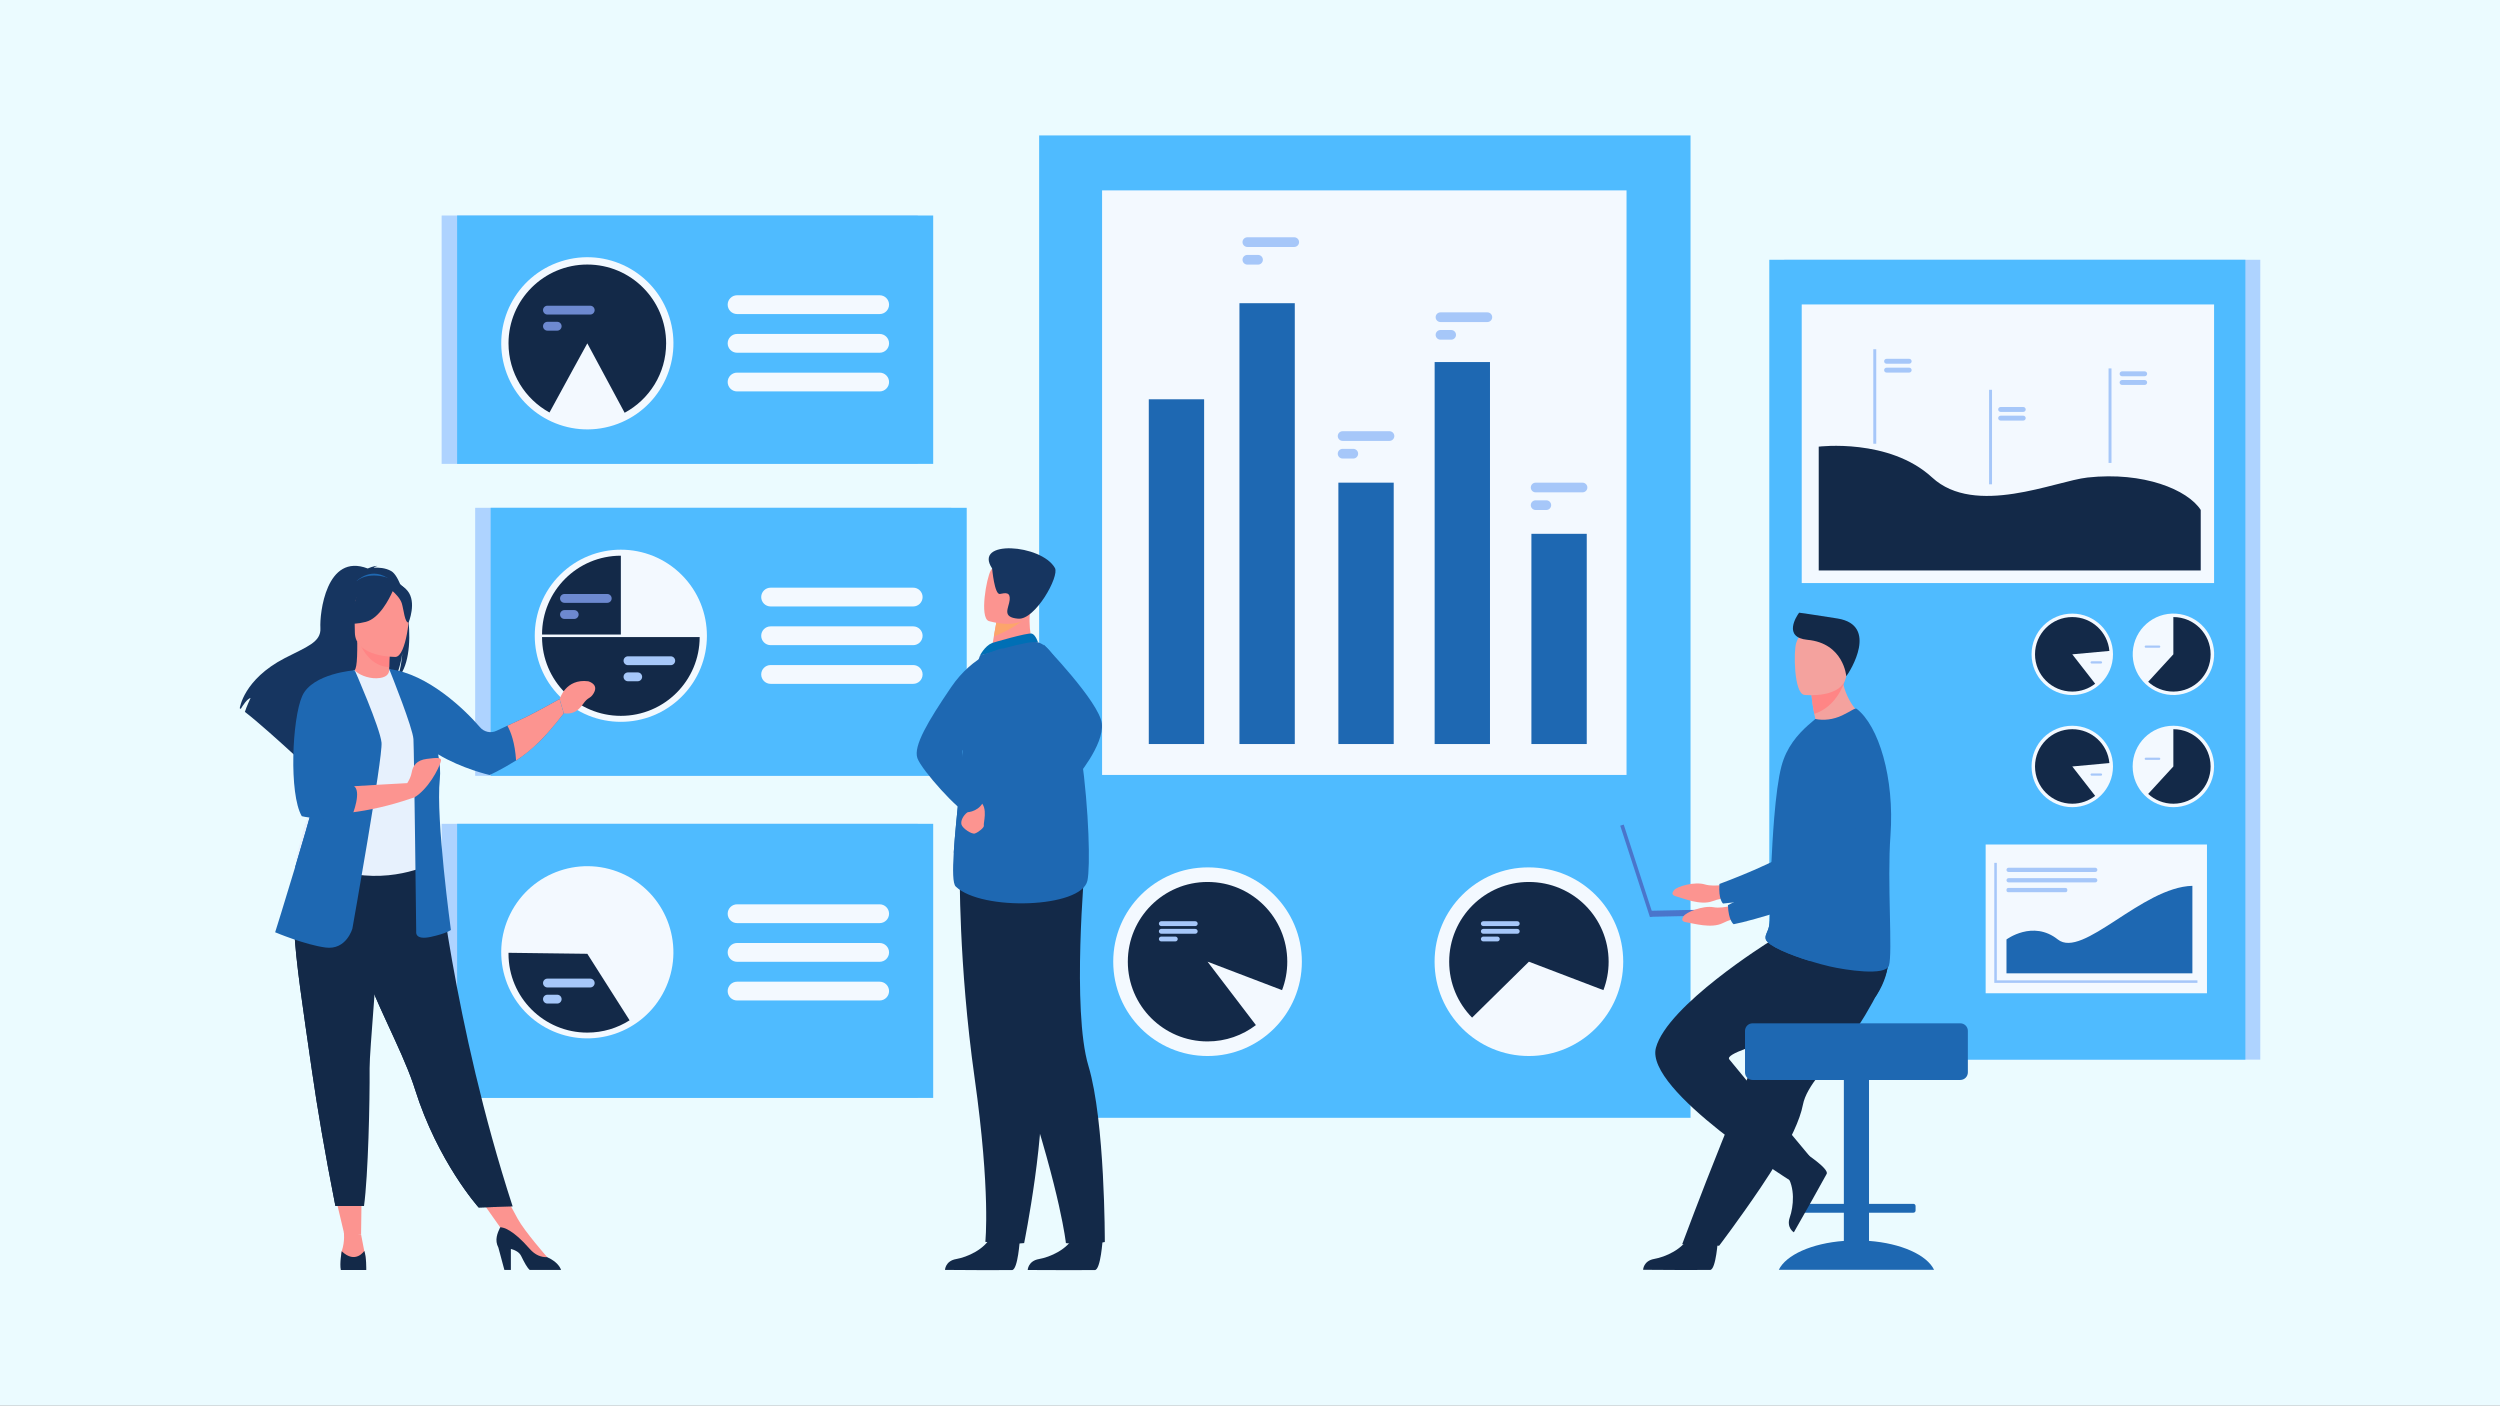 <svg width="1366" height="768" viewBox="0 0 1366 768" fill="none" xmlns="http://www.w3.org/2000/svg">
<rect x="0" y="0" width="1366" height="768" fill="#808080" stroke="none"/>
<g clip-path="url(#clip0_1_4634)">
<path d="M1366 0H0V768H1366V0Z" fill="#EBFBFF"/>
<path d="M974.899 578.987H1235.02V141.935L974.899 141.935V578.987Z" fill="#AED3FF"/>
<path d="M1226.87 141.935H966.747V578.986H1226.87V141.935Z" fill="#4FBBFF"/>
<path d="M1209.77 166.35H984.461V318.582H1209.77V166.35Z" fill="#F3F9FF"/>
<path d="M1205.89 461.439H1084.96V542.719H1205.89V461.439Z" fill="#F3F9FF"/>
<path d="M993.75 244.048C993.75 244.048 1032.22 239.255 1055.73 260.911C1079.24 282.567 1123.03 262.83 1140.66 260.911C1171.32 257.575 1195.35 267.604 1202.48 278.63V311.705H993.75V244.048Z" fill="#132948"/>
<path d="M1025.18 190.818H1023.57V242.466H1025.18V190.818Z" fill="#A6C7F9"/>
<path d="M1088.44 212.981H1086.83V264.628H1088.44V212.981Z" fill="#A6C7F9"/>
<path d="M1153.72 201.295H1152.11V252.943H1153.72V201.295Z" fill="#A6C7F9"/>
<path d="M1043.18 198.743H1030.82C1030.08 198.743 1029.48 198.139 1029.48 197.4C1029.48 196.661 1030.08 196.057 1030.82 196.057H1043.18C1043.92 196.057 1044.52 196.661 1044.52 197.4C1044.52 198.139 1043.92 198.743 1043.18 198.743Z" fill="#A6C7F9"/>
<path d="M1043.18 203.579H1030.82C1030.08 203.579 1029.48 202.975 1029.48 202.236C1029.48 201.497 1030.08 200.893 1030.82 200.893H1043.18C1043.92 200.893 1044.52 201.497 1044.52 202.236C1044.52 202.975 1043.92 203.579 1043.18 203.579Z" fill="#A6C7F9"/>
<path d="M1105.5 225.069H1093.14C1092.41 225.069 1091.8 224.465 1091.8 223.726C1091.8 222.987 1092.41 222.383 1093.14 222.383H1105.5C1106.24 222.383 1106.85 222.987 1106.85 223.726C1106.85 224.465 1106.24 225.069 1105.5 225.069Z" fill="#A6C7F9"/>
<path d="M1105.5 229.806H1093.14C1092.41 229.806 1091.8 229.202 1091.8 228.463C1091.8 227.724 1092.41 227.12 1093.14 227.12H1105.5C1106.24 227.12 1106.85 227.724 1106.85 228.463C1106.85 229.201 1106.24 229.806 1105.5 229.806Z" fill="#A6C7F9"/>
<path d="M1171.85 205.594H1159.5C1158.76 205.594 1158.15 204.989 1158.15 204.25C1158.15 203.512 1158.76 202.907 1159.5 202.907H1171.85C1172.59 202.907 1173.2 203.512 1173.2 204.25C1173.2 204.989 1172.59 205.594 1171.85 205.594Z" fill="#A6C7F9"/>
<path d="M1171.85 210.329H1159.5C1158.76 210.329 1158.15 209.725 1158.15 208.986C1158.15 208.248 1158.76 207.643 1159.5 207.643H1171.85C1172.59 207.643 1173.2 208.247 1173.2 208.986C1173.2 209.725 1172.59 210.329 1171.85 210.329Z" fill="#A6C7F9"/>
<path d="M1209.52 361.074C1211.49 348.946 1203.26 337.519 1191.13 335.551C1179 333.582 1167.57 341.818 1165.6 353.946C1163.64 366.075 1171.87 377.502 1184 379.47C1196.13 381.439 1207.56 373.202 1209.52 361.074Z" fill="#F3F9FF"/>
<path d="M1207.89 357.522C1207.89 368.767 1198.77 377.883 1187.52 377.883C1182.22 377.883 1177.38 375.854 1173.76 372.527L1187.52 357.522V337.161C1198.77 337.161 1207.89 346.278 1207.89 357.522Z" fill="#132948"/>
<path d="M1179.77 353.935H1172.46C1172.12 353.935 1171.85 353.659 1171.85 353.322C1171.85 352.986 1172.12 352.71 1172.46 352.71H1179.77C1180.11 352.71 1180.38 352.986 1180.38 353.322C1180.38 353.659 1180.11 353.935 1179.77 353.935Z" fill="#A6C7F9"/>
<path d="M1110.05 357.522C1110.05 345.236 1120.01 335.276 1132.29 335.276C1144.58 335.276 1154.54 345.236 1154.54 357.522C1154.54 369.809 1144.58 379.769 1132.29 379.769C1120.01 379.769 1110.05 369.809 1110.05 357.522Z" fill="#F3F9FF"/>
<path d="M1132.29 357.522L1144.8 373.586C1141.35 376.28 1137.01 377.883 1132.29 377.883C1121.04 377.883 1111.93 368.767 1111.93 357.522C1111.93 346.277 1121.04 337.161 1132.29 337.161C1142.91 337.161 1151.63 345.287 1152.57 355.662L1132.29 357.522Z" fill="#132948"/>
<path d="M1147.97 362.557H1142.88C1142.55 362.557 1142.27 362.281 1142.27 361.944C1142.27 361.607 1142.55 361.332 1142.88 361.332H1147.97C1148.31 361.332 1148.58 361.608 1148.58 361.944C1148.58 362.281 1148.31 362.557 1147.97 362.557Z" fill="#A6C7F9"/>
<path d="M1165.28 418.796C1165.28 406.509 1175.24 396.55 1187.53 396.55C1199.81 396.55 1209.77 406.51 1209.77 418.796C1209.77 431.083 1199.81 441.044 1187.53 441.044C1175.24 441.044 1165.28 431.083 1165.28 418.796Z" fill="#F3F9FF"/>
<path d="M1207.88 418.796C1207.88 430.041 1198.77 439.157 1187.52 439.157C1182.22 439.157 1177.38 437.128 1173.76 433.801L1187.52 418.796V398.435C1198.77 398.435 1207.88 407.551 1207.88 418.796Z" fill="#132948"/>
<path d="M1179.77 415.209H1172.46C1172.12 415.209 1171.85 414.933 1171.85 414.597C1171.85 414.26 1172.12 413.984 1172.46 413.984H1179.77C1180.11 413.984 1180.38 414.26 1180.38 414.597C1180.38 414.933 1180.11 415.209 1179.77 415.209Z" fill="#A6C7F9"/>
<path d="M1110.05 418.796C1110.05 406.509 1120.01 396.55 1132.29 396.55C1144.58 396.55 1154.54 406.51 1154.54 418.796C1154.54 431.083 1144.58 441.044 1132.29 441.044C1120.01 441.044 1110.05 431.083 1110.05 418.796Z" fill="#F3F9FF"/>
<path d="M1152.57 416.936C1151.63 406.562 1142.91 398.435 1132.29 398.435C1121.04 398.435 1111.93 407.551 1111.93 418.796C1111.93 430.04 1121.04 439.157 1132.29 439.157C1137.01 439.157 1141.35 437.555 1144.8 434.861L1132.29 418.796L1152.57 416.936Z" fill="#132948"/>
<path d="M1147.97 423.831H1142.88C1142.55 423.831 1142.27 423.555 1142.27 423.218C1142.27 422.881 1142.55 422.606 1142.88 422.606H1147.97C1148.31 422.606 1148.58 422.882 1148.58 423.218C1148.58 423.555 1148.31 423.831 1147.97 423.831Z" fill="#A6C7F9"/>
<path d="M1200.68 537.039H1089.68V471.456H1091.06V535.659H1200.68V537.039Z" fill="#A6C7F9"/>
<path d="M1124.38 513.322C1110.79 502.507 1096.34 513.322 1096.34 513.322V531.813H1197.92V484.016C1170.31 484.714 1137.96 524.138 1124.38 513.322Z" fill="#1E68B2"/>
<path d="M1097.5 476.457H1144.84C1145.48 476.457 1146 475.933 1146 475.294C1146 474.654 1145.48 474.131 1144.84 474.131H1097.5C1096.86 474.131 1096.34 474.654 1096.34 475.294C1096.34 475.933 1096.86 476.457 1097.5 476.457Z" fill="#A6C7F9"/>
<path d="M1097.5 482.14H1144.84C1145.48 482.14 1146 481.617 1146 480.977C1146 480.337 1145.48 479.814 1144.84 479.814H1097.5C1096.86 479.814 1096.34 480.337 1096.34 480.977C1096.34 481.617 1096.86 482.14 1097.5 482.14Z" fill="#A6C7F9"/>
<path d="M1097.29 487.505H1128.63C1129.16 487.505 1129.58 487.076 1129.58 486.554V486.131C1129.58 485.607 1129.16 485.179 1128.63 485.179H1097.29C1096.77 485.179 1096.34 485.607 1096.34 486.131V486.554C1096.34 487.076 1096.77 487.505 1097.29 487.505Z" fill="#A6C7F9"/>
<path d="M923.706 74H567.788V610.766H923.706V74Z" fill="#4FBBFF"/>
<path d="M888.734 104.025H602.178V423.426H888.734V104.025Z" fill="#F3F9FF"/>
<path d="M608.267 525.472C608.267 497.01 631.341 473.936 659.803 473.936C688.266 473.936 711.339 497.009 711.339 525.472C711.339 553.934 688.266 577.007 659.803 577.007C631.341 577.007 608.267 553.934 608.267 525.472Z" fill="#F3F9FF"/>
<path d="M703.367 525.472C703.367 501.413 683.865 481.908 659.806 481.908C635.743 481.908 616.241 501.414 616.241 525.472C616.241 549.531 635.743 569.037 659.806 569.037C669.745 569.037 678.902 565.712 686.227 560.109L659.806 525.472L700.514 541.01C702.356 536.184 703.367 530.947 703.367 525.472Z" fill="#132948"/>
<path d="M783.859 525.472C783.859 497.01 806.932 473.936 835.394 473.936C863.856 473.936 886.93 497.009 886.93 525.472C886.93 553.934 863.856 577.007 835.394 577.007C806.931 577.007 783.859 553.934 783.859 525.472Z" fill="#F3F9FF"/>
<path d="M835.395 481.908C811.333 481.908 791.831 501.414 791.831 525.472C791.831 537.38 796.604 548.166 804.348 556.03L835.396 525.472L876.104 541.01C877.946 536.184 878.956 530.947 878.956 525.472C878.955 501.413 859.453 481.908 835.395 481.908Z" fill="#132948"/>
<path d="M829.03 503.356H810.487C809.758 503.356 809.162 503.952 809.162 504.681C809.162 505.409 809.758 506.006 810.487 506.006H829.03C829.758 506.006 830.355 505.41 830.355 504.681C830.355 503.952 829.759 503.356 829.03 503.356Z" fill="#A6C7F9"/>
<path d="M829.028 507.551H810.485C809.756 507.551 809.16 508.146 809.16 508.876C809.16 509.604 809.756 510.2 810.485 510.2H829.028C829.757 510.2 830.353 509.604 830.353 508.876C830.353 508.147 829.757 507.551 829.028 507.551Z" fill="#A6C7F9"/>
<path d="M818.143 511.745H810.485C809.756 511.745 809.16 512.341 809.16 513.07C809.16 513.799 809.756 514.395 810.485 514.395H818.143C818.871 514.395 819.467 513.799 819.467 513.07C819.467 512.341 818.871 511.745 818.143 511.745Z" fill="#A6C7F9"/>
<path d="M653.08 503.356H634.536C633.808 503.356 633.212 503.952 633.212 504.681C633.212 505.409 633.808 506.006 634.536 506.006H653.08C653.809 506.006 654.405 505.41 654.405 504.681C654.405 503.952 653.809 503.356 653.08 503.356Z" fill="#A6C7F9"/>
<path d="M653.08 507.551H634.537C633.808 507.551 633.212 508.146 633.212 508.876C633.212 509.604 633.808 510.2 634.537 510.2H653.08C653.809 510.2 654.405 509.604 654.405 508.876C654.405 508.147 653.809 507.551 653.08 507.551Z" fill="#A6C7F9"/>
<path d="M642.195 511.745H634.537C633.808 511.745 633.212 512.341 633.212 513.07C633.212 513.798 633.808 514.395 634.537 514.395H642.195C642.923 514.395 643.52 513.798 643.52 513.07C643.52 512.341 642.923 511.745 642.195 511.745Z" fill="#A6C7F9"/>
<path d="M657.933 218.172H627.694V406.539H657.933V218.172Z" fill="#1E68B2"/>
<path d="M707.472 165.667H677.233V406.539H707.472V165.667Z" fill="#1E68B2"/>
<path d="M761.526 263.725H731.288V406.539H761.526V263.725Z" fill="#1E68B2"/>
<path d="M814.127 197.825H783.888V406.54H814.127V197.825Z" fill="#1E68B2"/>
<path d="M866.998 291.678H836.759V406.54H866.998V291.678Z" fill="#1E68B2"/>
<path d="M812.689 170.671H787.081C785.624 170.671 784.432 171.863 784.432 173.32C784.432 174.777 785.624 175.969 787.081 175.969H812.689C814.146 175.969 815.339 174.777 815.339 173.32C815.339 171.863 814.146 170.671 812.689 170.671Z" fill="#A6C7F9"/>
<path d="M792.914 180.311H787.081C785.624 180.311 784.432 181.503 784.432 182.96C784.432 184.417 785.624 185.609 787.081 185.609H792.914C794.371 185.609 795.563 184.417 795.563 182.96C795.563 181.503 794.371 180.311 792.914 180.311Z" fill="#A6C7F9"/>
<path d="M707.166 129.646H681.558C680.101 129.646 678.909 130.838 678.909 132.295C678.909 133.752 680.101 134.944 681.558 134.944H707.166C708.623 134.944 709.815 133.752 709.815 132.295C709.815 130.838 708.623 129.646 707.166 129.646Z" fill="#A6C7F9"/>
<path d="M687.39 139.286H681.558C680.101 139.286 678.909 140.478 678.909 141.935C678.909 143.392 680.101 144.584 681.558 144.584H687.39C688.847 144.584 690.039 143.392 690.039 141.935C690.04 140.478 688.847 139.286 687.39 139.286Z" fill="#A6C7F9"/>
<path d="M759.212 235.611H733.604C732.146 235.611 730.954 236.803 730.954 238.26C730.954 239.718 732.146 240.909 733.604 240.909H759.212C760.669 240.909 761.861 239.717 761.861 238.26C761.861 236.803 760.669 235.611 759.212 235.611Z" fill="#A6C7F9"/>
<path d="M739.436 245.251H733.604C732.146 245.251 730.954 246.443 730.954 247.9C730.954 249.357 732.146 250.549 733.604 250.549H739.436C740.893 250.549 742.085 249.357 742.085 247.9C742.085 246.443 740.893 245.251 739.436 245.251Z" fill="#A6C7F9"/>
<path d="M864.681 263.726H839.073C837.616 263.726 836.424 264.918 836.424 266.375C836.424 267.832 837.616 269.024 839.073 269.024H864.681C866.138 269.024 867.33 267.832 867.33 266.375C867.33 264.918 866.138 263.726 864.681 263.726Z" fill="#A6C7F9"/>
<path d="M844.905 273.365H839.073C837.616 273.365 836.424 274.558 836.424 276.015C836.424 277.472 837.616 278.664 839.073 278.664H844.905C846.362 278.664 847.554 277.472 847.554 276.015C847.554 274.558 846.362 273.365 844.905 273.365Z" fill="#A6C7F9"/>
<path d="M519.758 277.465H259.633V423.908H519.758V277.465Z" fill="#AED3FF"/>
<path d="M528.216 277.465H268.09V423.908H528.216V277.465Z" fill="#4FBBFF"/>
<path d="M372.481 380.638C390.849 362.27 390.849 332.49 372.481 314.123C354.113 295.755 324.334 295.755 305.966 314.123C287.598 332.49 287.598 362.27 305.966 380.638C324.334 399.005 354.113 399.005 372.481 380.638Z" fill="#F3F9FF"/>
<path d="M498.976 321.104H421.06C418.236 321.104 415.926 323.414 415.926 326.237C415.926 329.061 418.236 331.371 421.06 331.371H498.976C501.799 331.371 504.11 329.061 504.11 326.237C504.11 323.414 501.799 321.104 498.976 321.104Z" fill="#F3F9FF"/>
<path d="M498.976 342.244H421.06C418.236 342.244 415.926 344.554 415.926 347.378C415.926 350.202 418.236 352.512 421.06 352.512H498.976C501.799 352.512 504.11 350.202 504.11 347.378C504.11 344.554 501.799 342.244 498.976 342.244Z" fill="#F3F9FF"/>
<path d="M498.976 363.384H421.06C418.236 363.384 415.926 365.694 415.926 368.518C415.926 371.341 418.236 373.652 421.06 373.652H498.976C501.799 373.652 504.11 371.341 504.11 368.518C504.11 365.694 501.799 363.384 498.976 363.384Z" fill="#F3F9FF"/>
<path d="M296.172 346.695H339.235V303.631C315.454 303.631 296.172 322.913 296.172 346.695Z" fill="#132948"/>
<path d="M382.298 348.081H339.235H339.235H296.172C296.172 371.863 315.453 391.143 339.235 391.144C363.017 391.144 382.298 371.863 382.298 348.081Z" fill="#132948"/>
<path d="M331.796 324.555H308.425C307.095 324.555 306.007 325.643 306.007 326.973C306.007 328.302 307.095 329.39 308.425 329.39H331.796C333.126 329.39 334.214 328.302 334.214 326.973C334.214 325.643 333.126 324.555 331.796 324.555Z" fill="#6D89D0"/>
<path d="M313.75 333.353H308.427C307.098 333.353 306.01 334.441 306.01 335.771C306.01 337.1 307.098 338.188 308.427 338.188H313.75C315.08 338.188 316.168 337.1 316.168 335.771C316.168 334.441 315.08 333.353 313.75 333.353Z" fill="#6D89D0"/>
<path d="M366.494 358.608H343.123C341.793 358.608 340.705 359.696 340.705 361.026C340.705 362.355 341.793 363.443 343.123 363.443H366.494C367.823 363.443 368.911 362.355 368.911 361.026C368.911 359.696 367.823 358.608 366.494 358.608Z" fill="#A6C7F9"/>
<path d="M348.446 367.406H343.123C341.793 367.406 340.705 368.494 340.705 369.823C340.705 371.153 341.793 372.241 343.123 372.241H348.446C349.775 372.241 350.863 371.153 350.863 369.823C350.863 368.494 349.775 367.406 348.446 367.406Z" fill="#A6C7F9"/>
<path d="M241.312 450.132V599.898H501.438V450.132H241.312Z" fill="#AED3FF"/>
<path d="M249.77 450.132V599.898H509.896V450.132H249.77Z" fill="#4FBBFF"/>
<path d="M363.072 541.175C374.587 517.89 365.046 489.679 341.761 478.164C318.476 466.649 290.265 476.19 278.75 499.475C267.235 522.76 276.776 550.971 300.061 562.486C323.346 574.001 351.557 564.46 363.072 541.175Z" fill="#F3F9FF"/>
<path d="M402.734 504.385H480.65C483.474 504.385 485.784 502.074 485.784 499.25C485.784 496.427 483.474 494.116 480.65 494.116H402.734C399.91 494.116 397.6 496.427 397.6 499.25C397.6 502.074 399.91 504.385 402.734 504.385Z" fill="#F3F9FF"/>
<path d="M480.65 515.256H402.734C399.91 515.256 397.6 517.567 397.6 520.39C397.6 523.214 399.91 525.524 402.734 525.524H480.65C483.474 525.524 485.784 523.214 485.784 520.39C485.784 517.567 483.474 515.256 480.65 515.256Z" fill="#F3F9FF"/>
<path d="M480.65 536.396H402.734C399.91 536.396 397.6 538.707 397.6 541.531C397.6 544.354 399.91 546.665 402.734 546.665H480.65C483.474 546.665 485.784 544.354 485.784 541.531C485.784 538.707 483.474 536.396 480.65 536.396Z" fill="#F3F9FF"/>
<path d="M320.911 521.155L277.852 520.607C277.848 520.788 277.848 520.973 277.848 521.155C277.848 544.937 297.129 564.218 320.911 564.218C329.413 564.218 337.339 561.751 344.016 557.497L320.911 521.155Z" fill="#132948"/>
<path d="M322.497 534.714H299.125C297.795 534.714 296.707 535.802 296.707 537.132C296.707 538.461 297.795 539.55 299.125 539.55H322.497C323.826 539.55 324.914 538.462 324.914 537.132C324.914 535.802 323.826 534.714 322.497 534.714Z" fill="#A6C7F9"/>
<path d="M304.448 543.512H299.125C297.795 543.512 296.707 544.6 296.707 545.929C296.707 547.259 297.795 548.347 299.125 548.347H304.448C305.778 548.347 306.866 547.259 306.866 545.929C306.866 544.6 305.778 543.512 304.448 543.512Z" fill="#A6C7F9"/>
<path d="M501.441 117.752H241.312V253.467H501.441V117.752Z" fill="#AED3FF"/>
<path d="M509.895 117.752H249.77V253.466H509.895V117.752Z" fill="#4FBBFF"/>
<path d="M335.28 232.374C360.017 224.446 373.643 197.966 365.715 173.229C357.787 148.492 331.307 134.866 306.57 142.794C281.833 150.722 268.207 177.202 276.135 201.939C284.063 226.675 310.543 240.302 335.28 232.374Z" fill="#F3F9FF"/>
<path d="M320.912 144.544C297.131 144.544 277.849 163.822 277.849 187.603C277.849 203.895 286.899 218.075 300.245 225.388C307.144 212.611 320.912 187.603 320.912 187.603L341.302 225.537C354.801 218.268 363.972 204.007 363.972 187.603C363.972 163.822 344.694 144.544 320.912 144.544Z" fill="#132948"/>
<path d="M480.65 161.33H402.733C399.91 161.33 397.599 163.64 397.599 166.463C397.599 169.287 399.91 171.598 402.733 171.598H480.65C483.473 171.598 485.784 169.287 485.784 166.464C485.784 163.64 483.474 161.33 480.65 161.33Z" fill="#F3F9FF"/>
<path d="M480.65 182.469H402.733C399.91 182.469 397.599 184.78 397.599 187.603C397.599 190.427 399.91 192.737 402.733 192.737H480.65C483.473 192.737 485.784 190.427 485.784 187.603C485.784 184.78 483.474 182.469 480.65 182.469Z" fill="#F3F9FF"/>
<path d="M480.65 203.609H402.733C399.91 203.609 397.599 205.92 397.599 208.743C397.599 211.567 399.91 213.877 402.733 213.877H480.65C483.473 213.877 485.784 211.567 485.784 208.743C485.784 205.92 483.474 203.609 480.65 203.609Z" fill="#F3F9FF"/>
<path d="M322.496 167.037H299.125C297.795 167.037 296.707 168.125 296.707 169.455C296.707 170.784 297.795 171.872 299.125 171.872H322.496C323.826 171.872 324.914 170.784 324.914 169.455C324.914 168.125 323.825 167.037 322.496 167.037Z" fill="#6D89D0"/>
<path d="M304.448 175.835H299.125C297.795 175.835 296.707 176.923 296.707 178.253C296.707 179.582 297.795 180.67 299.125 180.67H304.448C305.777 180.67 306.865 179.582 306.865 178.253C306.865 176.923 305.777 175.835 304.448 175.835Z" fill="#6D89D0"/>
<path d="M570.232 352.129C570.232 352.129 600.574 383.452 602.031 395.264C603.487 407.075 587.594 425.553 587.594 425.553L570.232 352.129Z" fill="#1E68B2"/>
<path d="M557.258 677.077C557.258 677.077 556.226 693.729 553.004 693.968C552.576 694 536.664 694 536.664 694L516.352 693.882C516.352 693.882 516.485 688.988 522.423 687.953C528.36 686.918 538.297 682.746 541.894 674.898C545.678 666.643 557.258 677.077 557.258 677.077Z" fill="#132948"/>
<path d="M602.498 677.078C602.498 677.078 601.466 693.73 598.244 693.969C597.816 694 581.904 694 581.904 694L561.531 693.928C561.531 693.928 561.725 688.989 567.662 687.954C573.599 686.92 583.537 682.747 587.134 674.899C590.918 666.643 602.498 677.078 602.498 677.078Z" fill="#132948"/>
<path d="M534.762 498.504C534.762 498.504 540.074 532.481 559.891 592.795C579.709 653.109 582.41 679.227 582.41 679.227C582.41 679.227 587.77 680.004 593.433 680.004C597.014 680.004 603.669 678.631 603.669 678.631C603.669 678.631 603.851 612.715 594.718 582.385C585.584 552.056 592.747 473.044 592.747 473.044L534.762 498.504Z" fill="#132948"/>
<path d="M524.417 474.905C524.417 474.905 523.665 526.106 532.524 588.971C541.382 651.837 538.379 678.522 538.379 678.522C538.379 678.522 545.672 679.828 548.235 679.913C550.976 680.004 559.596 679.227 559.596 679.227C559.596 679.227 572.276 616.338 568.641 584.872C565.005 553.407 586.003 476.901 586.003 476.901L524.417 474.905Z" fill="#132948"/>
<path d="M565.492 355.088L555.485 362.5L541.022 359.455C541.223 358.136 542.177 352.67 543.047 347.719C543.099 347.427 543.152 347.135 543.201 346.85C543.946 342.637 544.589 339.018 544.589 339.018L558.096 332.285L563.133 329.776C563.12 329.864 562.742 334.451 562.69 335.12C561.745 347.011 565.492 355.088 565.492 355.088Z" fill="#FC9490"/>
<path d="M542.032 351.349C542.35 351.216 561.706 345.504 563.809 346.198C565.911 346.892 567.157 350.961 567.157 350.961L535.496 358.119C535.496 358.119 537.988 353.052 542.032 351.349Z" fill="#006FB5"/>
<path d="M594.157 481.226C590.875 496.194 536.27 497.969 522.195 484.382C520.594 482.834 520.515 475.629 521.119 465.914C522.3 446.933 526.093 418.383 526.241 403.795C526.313 396.751 527.281 389.546 528.57 383.004C531.313 369.06 535.496 358.117 535.496 358.117C535.496 358.117 562.168 349.495 567.158 350.962C591.201 358.025 597.438 466.258 594.157 481.226Z" fill="#1E68B2"/>
<path d="M521.119 465.913C522.3 446.933 526.093 418.382 526.241 403.794C526.313 396.75 527.281 389.545 528.571 383.003L544.614 380.171C544.614 380.171 560.3 444.243 521.119 465.913Z" fill="#1E68B2"/>
<path d="M529.806 439.458C529.806 439.458 530.9 442.071 528.603 443.826C526.306 445.581 524.817 448.426 525.342 450.503C525.869 452.581 530.906 455.971 532.653 455.425C534.399 454.878 537.953 452.141 537.571 451.044C537.188 449.949 539.962 441.426 535.704 438.145C531.446 434.863 529.806 439.458 529.806 439.458Z" fill="#FC9490"/>
<path d="M547.746 354.276C547.746 354.276 532.098 357.204 519.631 375.578C507.163 393.952 498.96 407.612 501.257 414.234C503.554 420.855 524.489 443.822 528.098 443.822C531.708 443.822 537.532 441.198 537.859 435.292C537.859 435.292 523.12 413.201 526.024 409.893C527.265 408.479 545.159 393.952 547.714 400.514C551.941 411.371 547.746 354.276 547.746 354.276Z" fill="#1E68B2"/>
<path d="M561.675 335.331C558.709 341.007 547.656 345.915 543.046 347.72C543.098 347.427 543.151 347.136 543.2 346.85C543.945 342.638 544.588 339.018 544.588 339.018L558.096 332.286C561.082 332.24 562.899 332.994 561.675 335.331Z" fill="#FCA56B"/>
<path d="M540.235 339.326C540.235 339.326 560.23 345.563 563.923 333.051C567.616 320.539 572.684 312.918 560.073 308.406C547.463 303.894 543.562 307.933 541.313 311.81C539.064 315.687 535.128 337.381 540.235 339.326Z" fill="#FC9490"/>
<path d="M542.098 310.604C542.098 310.604 543.374 325.165 546.384 324.533C549.396 323.901 552.126 323.432 551.685 327.821C551.245 332.21 547.069 337.278 556.349 338.055C565.629 338.831 578.969 314.899 576.42 310.368C569.064 297.294 531.467 294.655 542.098 310.604Z" fill="#163560"/>
<path d="M182.088 648.949L188.176 674.588L197.294 674.537L197.629 648.949H182.088Z" fill="#FC9490"/>
<path d="M258.787 650.042L276.108 674.588L282.859 665.92L272.434 646.667L258.787 650.042Z" fill="#FC9490"/>
<path d="M213.756 312.031C210.608 310.241 206.836 310.046 204.197 310.202C204.877 309.501 206.213 309.245 206.213 309.245C204.577 309.002 200.925 310.625 200.925 310.625C178.165 301.855 174.588 335.367 175.067 343.152C175.541 350.937 167.419 353.48 155.577 359.614C132.984 371.318 131 386.99 131 386.99C131.176 387.094 131.36 387.213 131.555 387.347C132.676 385.448 134.984 381.881 136.929 381.344C136.855 381.516 134.63 386.253 133.799 388.968C140.464 394.038 152.933 405.273 161.623 413.238C161.585 411.681 161.646 409.471 162.215 408.304L163.288 414.769C167.938 419.043 171.145 422.051 171.145 422.051C170.571 415.759 199.6 382.558 214.745 372.615C218.431 367.187 219.742 357.598 219.84 356.844C219.204 364.446 217.903 368.711 216.741 371.112C229.566 359.308 222.1 316.772 213.756 312.031Z" fill="#163560"/>
<path d="M213.848 373.109C213.924 373.143 206.536 376.979 200.978 375.46C195.751 374.034 192.335 367.256 192.407 367.241C194.621 366.801 195.259 363.759 195.212 350.686L196.213 350.883L213.04 354.216C213.04 354.216 212.658 359.512 212.646 364.5C212.635 368.689 212.889 372.662 213.848 373.109Z" fill="#FC9490"/>
<path d="M194.818 317.518C194.818 317.518 203.12 308.681 213.541 317.066C213.541 317.066 207.476 316.017 194.818 317.518Z" fill="#1E68B2"/>
<path d="M213.042 354.216C213.042 354.216 212.659 359.511 212.648 364.5C203.231 364.235 198.254 355.645 196.215 350.883L213.042 354.216Z" fill="#FF8585"/>
<path d="M194.477 349.051C194.477 349.051 189.542 341.255 188.357 334.587C187.512 329.827 189.936 312.183 207.666 314.725C207.666 314.725 212.816 315.232 217.656 318.501C221.506 321.101 227.061 326.714 220.849 342.11L219.236 347.311L194.477 349.051Z" fill="#163560"/>
<path d="M280.111 659.192L271.191 659.465L261.536 659.761C261.536 659.761 239.235 634.931 226.725 595.127C226.433 594.202 226.126 593.265 225.8 592.318C218.954 572.356 204.761 547.298 197.282 524.617C196.092 521.005 195.022 517.604 194.064 514.385C193.756 513.355 193.457 512.342 193.173 511.345C187.661 492.194 186.065 479.62 184.594 466.185L238.602 466.617C238.602 466.617 247.321 558.355 280.111 659.192Z" fill="#132948"/>
<path d="M231.041 435.583C230.905 461.284 234.811 472.31 234.811 472.31C234.811 472.31 211.687 484.058 184.204 475.41C183.88 475.308 161.447 470.189 161.447 470.189C161.907 469.149 165.998 451.828 166.446 450.874C172.248 438.413 176.654 432.95 177.343 429.118C178.619 421.966 178.647 414.566 178.011 407.587C176.334 389.11 171.347 373.773 171.347 373.773C178.836 372.069 186.042 369.155 193.837 366.231C195.63 368.464 200.916 370.72 205.67 370.613C211.144 370.493 212.854 368.178 212.653 365.569C218.488 368.816 223.125 371.904 223.125 371.904C228.083 380.516 238.139 388.88 238.868 402.092C239.046 405.341 231.045 434.863 231.041 435.583Z" fill="#E7F1FD"/>
<path d="M184.592 438.448C182.232 441.79 177.705 462.099 166.444 464.652C172.247 450.177 176.653 443.831 177.341 439.381C178.618 431.073 178.646 422.478 178.01 414.37C181.779 407.763 184.592 403.233 184.592 403.233C184.889 402.165 190.583 384.556 192.408 400.296C194.229 416.038 187.23 434.711 184.592 438.448Z" fill="#F2564B"/>
<path d="M216.187 358.939C216.187 358.939 193.908 359.307 193.893 345.429C193.877 331.552 190.991 322.252 205.216 321.431C219.44 320.609 222.209 325.902 223.341 330.533C224.473 335.163 221.982 358.486 216.187 358.939Z" fill="#FC9490"/>
<path d="M222.678 322.817C219.24 318.649 216.64 319.556 215.18 320.807C210.366 313.613 195.149 324.017 195.149 324.017C193.659 333.975 186.478 339.679 186.478 339.679C186.478 339.679 190.539 342.187 199.9 339.78C207.268 337.886 212.614 327.399 214.558 323.018C215.883 324.195 218.678 326.917 219.516 329.582C220.626 333.116 221.126 340.391 223.246 340.143C223.246 340.143 227.843 329.077 222.678 322.817Z" fill="#163560"/>
<path d="M187.867 673.155C187.867 673.155 188.602 678.233 186.707 683.666C186.707 683.666 185.214 690.467 191.911 690.593C198.608 690.719 200.25 690.087 199.492 685.917C198.734 681.747 197.292 674.536 197.292 674.536L187.867 673.155Z" fill="#FC9490"/>
<path d="M200.127 693.93C200.127 693.93 200.12 693.934 200.105 693.945H186.249C186.234 693.934 186.227 693.93 186.227 693.93C185.469 690.374 186.708 683.674 186.708 683.674C194.292 690.925 199.038 683.492 199.038 683.492C200.269 686.593 200.127 693.93 200.127 693.93Z" fill="#132948"/>
<path d="M298.998 686.916C298.998 686.916 286.651 672.894 282.86 665.92L273.679 670.624L294.202 689.898L299.004 689.267L298.998 686.916Z" fill="#FC9490"/>
<path d="M306.571 693.906H289.44C287.932 692.547 286.493 689.808 284.73 686.217C283.721 684.158 281.459 683.026 279.139 682.402V693.906H275.595L272.313 681.675C270.127 677.577 271.769 673.818 273.306 670.58C275.095 670.576 280.283 671.868 289.404 682.348C292.402 685.79 295.709 687.018 298.998 686.916C299.042 686.945 299.089 686.971 299.133 686.989C304.328 689.371 306.021 692.3 306.571 693.906Z" fill="#132948"/>
<path d="M305.741 381.971C305.741 381.971 291.116 390.149 285.892 392.506C284.035 393.344 280.669 394.91 277.23 396.516C275.154 397.486 273.052 398.472 271.235 399.328C268.164 400.771 264.51 399.98 262.302 397.401C254.383 388.155 233.89 368.114 212.725 365.602L212.652 365.57C212.652 365.57 212.655 365.579 212.662 365.594C212.653 365.593 212.644 365.592 212.635 365.591L212.752 365.819C213.942 368.777 225.544 397.765 225.904 403.88C226.283 410.324 227.42 509.265 227.42 509.265C227.42 509.265 226.662 513.814 235.381 511.918C244.1 510.023 246.374 508.128 246.374 508.128C246.374 508.128 238.034 447.095 240.309 425.867C240.755 421.701 240.353 417.02 239.421 412.185C252.31 419.992 267.508 423.465 267.508 423.465C267.508 423.465 273.176 420.992 281.984 415.535C285.681 413.24 289.969 409.582 294.19 405.714C299.29 401.038 308.065 389.746 308.065 389.746L305.741 381.971Z" fill="#1E68B2"/>
<path d="M271.192 659.464L261.537 659.76C261.537 659.76 239.236 634.93 226.726 595.127C226.434 594.202 226.127 593.265 225.801 592.317C218.955 572.355 204.762 547.297 197.283 524.617C196.092 521.004 195.023 517.604 194.064 514.385C193.757 513.354 193.458 512.342 193.173 511.345L201.127 505.31C201.127 505.31 225.005 543.977 232.397 580.365C238.818 611.973 264.535 650.006 271.192 659.464Z" fill="#132948"/>
<path d="M201.955 583.754C202.091 601.449 201.196 642.133 198.892 658.976H190.34C185.613 658.976 183.255 658.908 183.255 658.908C177.473 629.623 173.36 605.393 170.365 584.512C167.909 567.378 165.726 552.688 164.046 540.042C162.356 527.316 161.181 516.66 160.76 507.657C160.695 506.239 160.646 504.859 160.62 503.521C160.593 502.175 160.586 500.868 160.597 499.598L207.262 495.049C206.674 526.054 201.879 573.469 201.955 583.754Z" fill="#132948"/>
<path d="M190.339 658.976C185.612 658.976 183.254 658.908 183.254 658.908C177.473 629.623 173.36 605.393 170.365 584.512C167.909 567.378 165.725 552.688 164.045 540.042C162.355 527.316 161.18 516.66 160.759 507.657L177.882 517.729C177.882 517.729 166.953 521.585 171.123 550.774C175.293 579.963 184.535 654.844 190.339 658.976Z" fill="#132948"/>
<path d="M192.546 507.37C192.546 507.37 189.259 519.246 177.886 517.73C166.514 516.213 150.342 509.39 150.342 509.39C150.342 509.39 155.202 494.033 161.244 473.858C168.561 449.434 177.617 417.947 181.885 398.088C183.083 392.523 183.902 387.875 184.206 384.546L193.837 366.232C193.837 366.232 207.709 397.814 208.467 405.775C209.226 413.735 192.546 507.37 192.546 507.37Z" fill="#1E68B2"/>
<path d="M233.161 414.661C227.688 415.38 225.589 418.289 224.913 422.213C224.548 424.33 223.458 426.423 222.53 427.902C217.077 428.194 204.094 428.901 193.184 429.592L192.285 443.9C201.246 442.784 212.258 440.511 224.932 436.172C225.906 436.006 227.123 435.401 228.648 434.152C236.501 427.72 240.96 416.949 240.973 415.407C240.987 413.864 238.635 413.941 233.161 414.661Z" fill="#FC9490"/>
<path d="M192.04 422.455C191.532 435.343 188.5 460.363 161.459 473.756C161.387 473.79 161.315 473.828 161.243 473.858C168.56 449.434 177.616 417.947 181.884 398.088C186.85 405.509 192.317 415.358 192.04 422.455Z" fill="#1E68B2"/>
<path d="M193.836 366.232C193.836 366.232 170.706 367.872 165.146 380.255C159.586 392.639 157.817 433.833 164.894 445.963C164.894 445.963 174.636 448.738 191.867 445.516C192.078 445.476 192.291 445.436 192.504 445.395C192.504 445.395 198.001 431.937 193.072 429.284C193.072 429.284 178.541 430.042 180.057 425.24C181.573 420.438 193.836 366.232 193.836 366.232Z" fill="#1E68B2"/>
<path d="M321.42 372.252C308.976 370.653 305.835 381.972 305.835 381.972L308.159 389.746C311.994 390.276 315.351 389.276 318.444 384.851C321.536 380.425 322.388 382.125 324.354 378.831C327.021 374.364 322.848 372.699 321.42 372.252Z" fill="#FC9490"/>
<path d="M285.892 392.506C284.034 393.344 280.668 394.91 277.229 396.516C279.069 399.784 281.371 405.721 281.983 415.535C285.681 413.24 290.467 409.42 294.554 405.409C301.111 398.974 308.064 389.745 308.064 389.745L305.741 381.971C305.741 381.971 291.115 390.149 285.892 392.506Z" fill="#FC9490"/>
<path d="M946.027 482.672C946.027 482.672 937.178 484.945 931.553 483.25C925.928 481.555 916.246 484.339 914.687 486.39C913.129 488.441 913.701 489.256 916.483 489.964C919.265 490.671 929.121 494.875 935.6 492.442C942.077 490.009 950.526 489.92 950.526 489.92L946.027 482.672Z" fill="#FC9490"/>
<path d="M1022.5 405.804C1022.5 405.804 1012.56 476.455 996.102 482.784C987.98 485.906 952.085 492.983 941.467 493.695C941.467 493.695 938.866 491.585 939.5 482.996C939.5 482.996 977.107 469.189 982.449 461.681C990.4 450.507 977.513 416.03 987.49 405.535C997.468 395.04 1014.27 390.529 1022.5 405.804Z" fill="#1E68B2"/>
<path d="M1021.23 678.028V662.624H1045.48C1046.14 662.624 1046.67 662.089 1046.67 661.434V658.965C1046.67 658.312 1046.14 657.775 1045.48 657.775H1021.23V570.088C1021.23 567.627 1019.22 565.614 1016.76 565.614H1011.96C1009.5 565.614 1007.48 567.627 1007.48 570.088V657.775H983.233C982.578 657.775 982.043 658.311 982.043 658.965V661.434C982.043 662.088 982.578 662.624 983.233 662.624H1007.48V678.028C989.938 679.354 975.879 685.671 971.936 693.833H1056.78C1052.84 685.671 1038.78 679.354 1021.23 678.028Z" fill="#1E68B2"/>
<path d="M1019.15 554.652C1016.25 559.571 1012.9 564.18 1009.44 568.545C998.758 582.033 987.128 593.154 985.102 603.665C984.7 605.761 984.06 608.017 983.224 610.394C982.378 612.802 981.332 615.334 980.125 617.951C975.591 627.799 968.811 638.834 962.042 648.865C950.34 666.205 939.337 680.674 939.337 680.674L919.156 679.813C919.965 677.791 928.766 653.849 940.54 624.59C945.322 612.712 950.406 600.079 955.311 587.895C955.964 586.267 956.618 584.647 957.264 583.042C958.764 579.312 960.24 575.642 961.681 572.068C972.737 544.595 981.542 522.718 981.542 522.718C981.542 522.718 1025.73 505.979 1030.32 516.826C1034.1 525.768 1031.02 534.53 1019.15 554.652Z" fill="#132948"/>
<path d="M938.704 677.004C938.704 677.004 937.672 693.656 934.45 693.895C934.021 693.927 918.11 693.927 918.11 693.927L897.798 693.809C897.798 693.809 897.931 688.915 903.869 687.88C909.806 686.845 919.744 682.673 923.34 674.825C927.123 666.57 938.704 677.004 938.704 677.004Z" fill="#132948"/>
<path d="M985.432 629.431C985.432 629.431 999.469 638.451 998.107 641.38C997.925 641.77 990.169 655.663 990.169 655.663L980.164 673.34C980.164 673.34 975.955 670.838 977.947 665.149C979.938 659.461 981.139 648.75 976.04 641.784C970.677 634.456 985.432 629.431 985.432 629.431Z" fill="#132948"/>
<path d="M966.442 514.772C966.442 514.772 910.978 549.321 904.787 572.538C898.596 595.755 978.567 645.285 978.567 645.285C978.567 645.285 987.338 637.546 988.886 631.871C988.886 631.871 952.738 588.563 944.897 578.856C940.081 572.894 1016.1 558.216 1025.39 543.77C1034.67 529.324 1031.35 517.169 1031.35 517.169L966.442 514.772Z" fill="#132948"/>
<path d="M1071.11 559.136H957.601C955.33 559.136 953.473 560.993 953.473 563.263V585.966C953.473 588.236 955.33 590.094 957.601 590.094H1071.11C1073.38 590.094 1075.24 588.236 1075.24 585.966V563.263C1075.24 560.993 1073.38 559.136 1071.11 559.136Z" fill="#1E68B2"/>
<path d="M992.088 393.693C986.64 397.067 983.639 401.35 983.639 401.35C996.926 404.787 1018.95 392.474 1018.95 392.474C1018.95 392.474 1010.4 386.727 1007.23 374.1C1007.07 373.463 1006.92 372.81 1006.8 372.142C1006.38 370.015 1006.12 367.712 1006.08 365.227L999.973 370.696L989.823 379.789C989.823 379.789 990.053 383.562 991.323 390.051C991.544 391.184 991.798 392.399 992.088 393.693Z" fill="#F4A29E"/>
<path d="M1032.96 456.378C1031.06 481.976 1034.26 520.893 1032.1 527.635C1030.24 533.453 1008.31 530.01 999.834 528.067C996.697 527.348 992.897 526.321 988.974 525.108C978.029 521.718 966.102 516.879 964.823 513.286C964.773 513.145 964.731 513.007 964.705 512.873C964.586 512.351 964.613 511.862 964.727 511.367C965.154 509.536 966.798 507.555 966.991 503.02C967.208 497.957 967.175 491.996 967.366 485.585C967.375 484.863 967.385 484.076 967.464 483.357L967.468 483.095C967.471 482.957 967.474 482.822 967.477 482.685C967.661 475.535 968.035 468.018 968.469 460.564C968.744 455.882 969.062 451.246 969.429 446.804C970.384 435.337 971.67 425.14 973.373 418.693C976.155 408.184 982.29 401.33 987.875 396.307L991.914 392.842C996.421 393.826 1001.75 393.173 1006.57 390.89C1011.79 388.412 1013.59 386.637 1014.5 387.307C1026.54 396.602 1035.21 425.084 1032.96 456.378Z" fill="#1E68B2"/>
<path d="M989.035 525.159C978.09 521.769 966.163 516.93 964.884 513.337C964.834 513.196 964.792 513.058 964.766 512.924C964.772 512.422 964.778 511.92 964.789 511.418C965.215 509.587 966.859 507.605 967.052 503.071C967.269 498.008 967.236 492.046 967.427 485.636C967.437 484.914 967.446 484.127 967.525 483.408L967.529 483.145C967.532 483.007 967.535 482.873 967.539 482.736L1008.88 463.984C1008.88 463.984 1011.26 497.307 989.035 525.159Z" fill="#1E68B2"/>
<path d="M989.824 379.789C989.824 379.789 990.054 383.562 991.324 390.051C1001.23 386.849 1005.73 377.898 1007.23 374.1C1007.66 373.027 1007.84 372.365 1007.84 372.365C1007.84 372.365 1007.46 372.281 1006.8 372.142C1005.4 371.845 1002.78 371.289 999.974 370.696L989.824 379.789Z" fill="#FF8585"/>
<path d="M985.811 379.689C985.811 379.689 1007.59 382.145 1008.91 368.562C1010.23 354.978 1013.93 346.147 1000.08 344.005C986.234 341.863 983.024 346.782 981.48 351.209C979.937 355.636 980.181 378.7 985.811 379.689Z" fill="#F4A29E"/>
<path d="M1008.81 369.498C1008.81 369.498 1007.43 351.468 987.614 349.6C974.038 348.321 981.606 336.637 983.053 334.773C983.053 334.773 993.455 336.199 1004.12 337.961C1026.49 341.658 1011.01 366.692 1008.81 369.498Z" fill="#132948"/>
<path d="M887.201 450.543L885.295 451.162L901.504 501.072L903.411 500.453L887.201 450.543Z" fill="#4A75CB"/>
<path d="M956.569 496.477L901.513 497.655L901.583 500.949L956.64 499.77L956.569 496.477Z" fill="#4A75CB"/>
<path d="M950.578 493.534C950.578 493.534 942.033 496.768 936.256 495.704C930.478 494.64 921.163 498.473 919.839 500.684C918.516 502.894 919.175 503.641 922.018 504.038C924.862 504.435 935.122 507.527 941.292 504.395C947.462 501.262 955.85 500.243 955.85 500.243L950.578 493.534Z" fill="#FC9490"/>
<path d="M1018.11 408.703C1018.11 408.703 1016.02 480.019 1000.36 488.123C992.631 492.122 957.736 503.114 947.262 504.992C947.262 504.992 944.444 503.181 944.127 494.575C944.127 494.575 979.982 476.707 984.464 468.655C991.135 456.672 974.525 423.827 983.285 412.295C992.044 400.764 1008.25 394.428 1018.11 408.703Z" fill="#1E68B2"/>
</g>
<defs>
<clipPath id="clip0_1_4634">
<rect width="1366" height="768" fill="white"/>
</clipPath>
</defs>
</svg>
